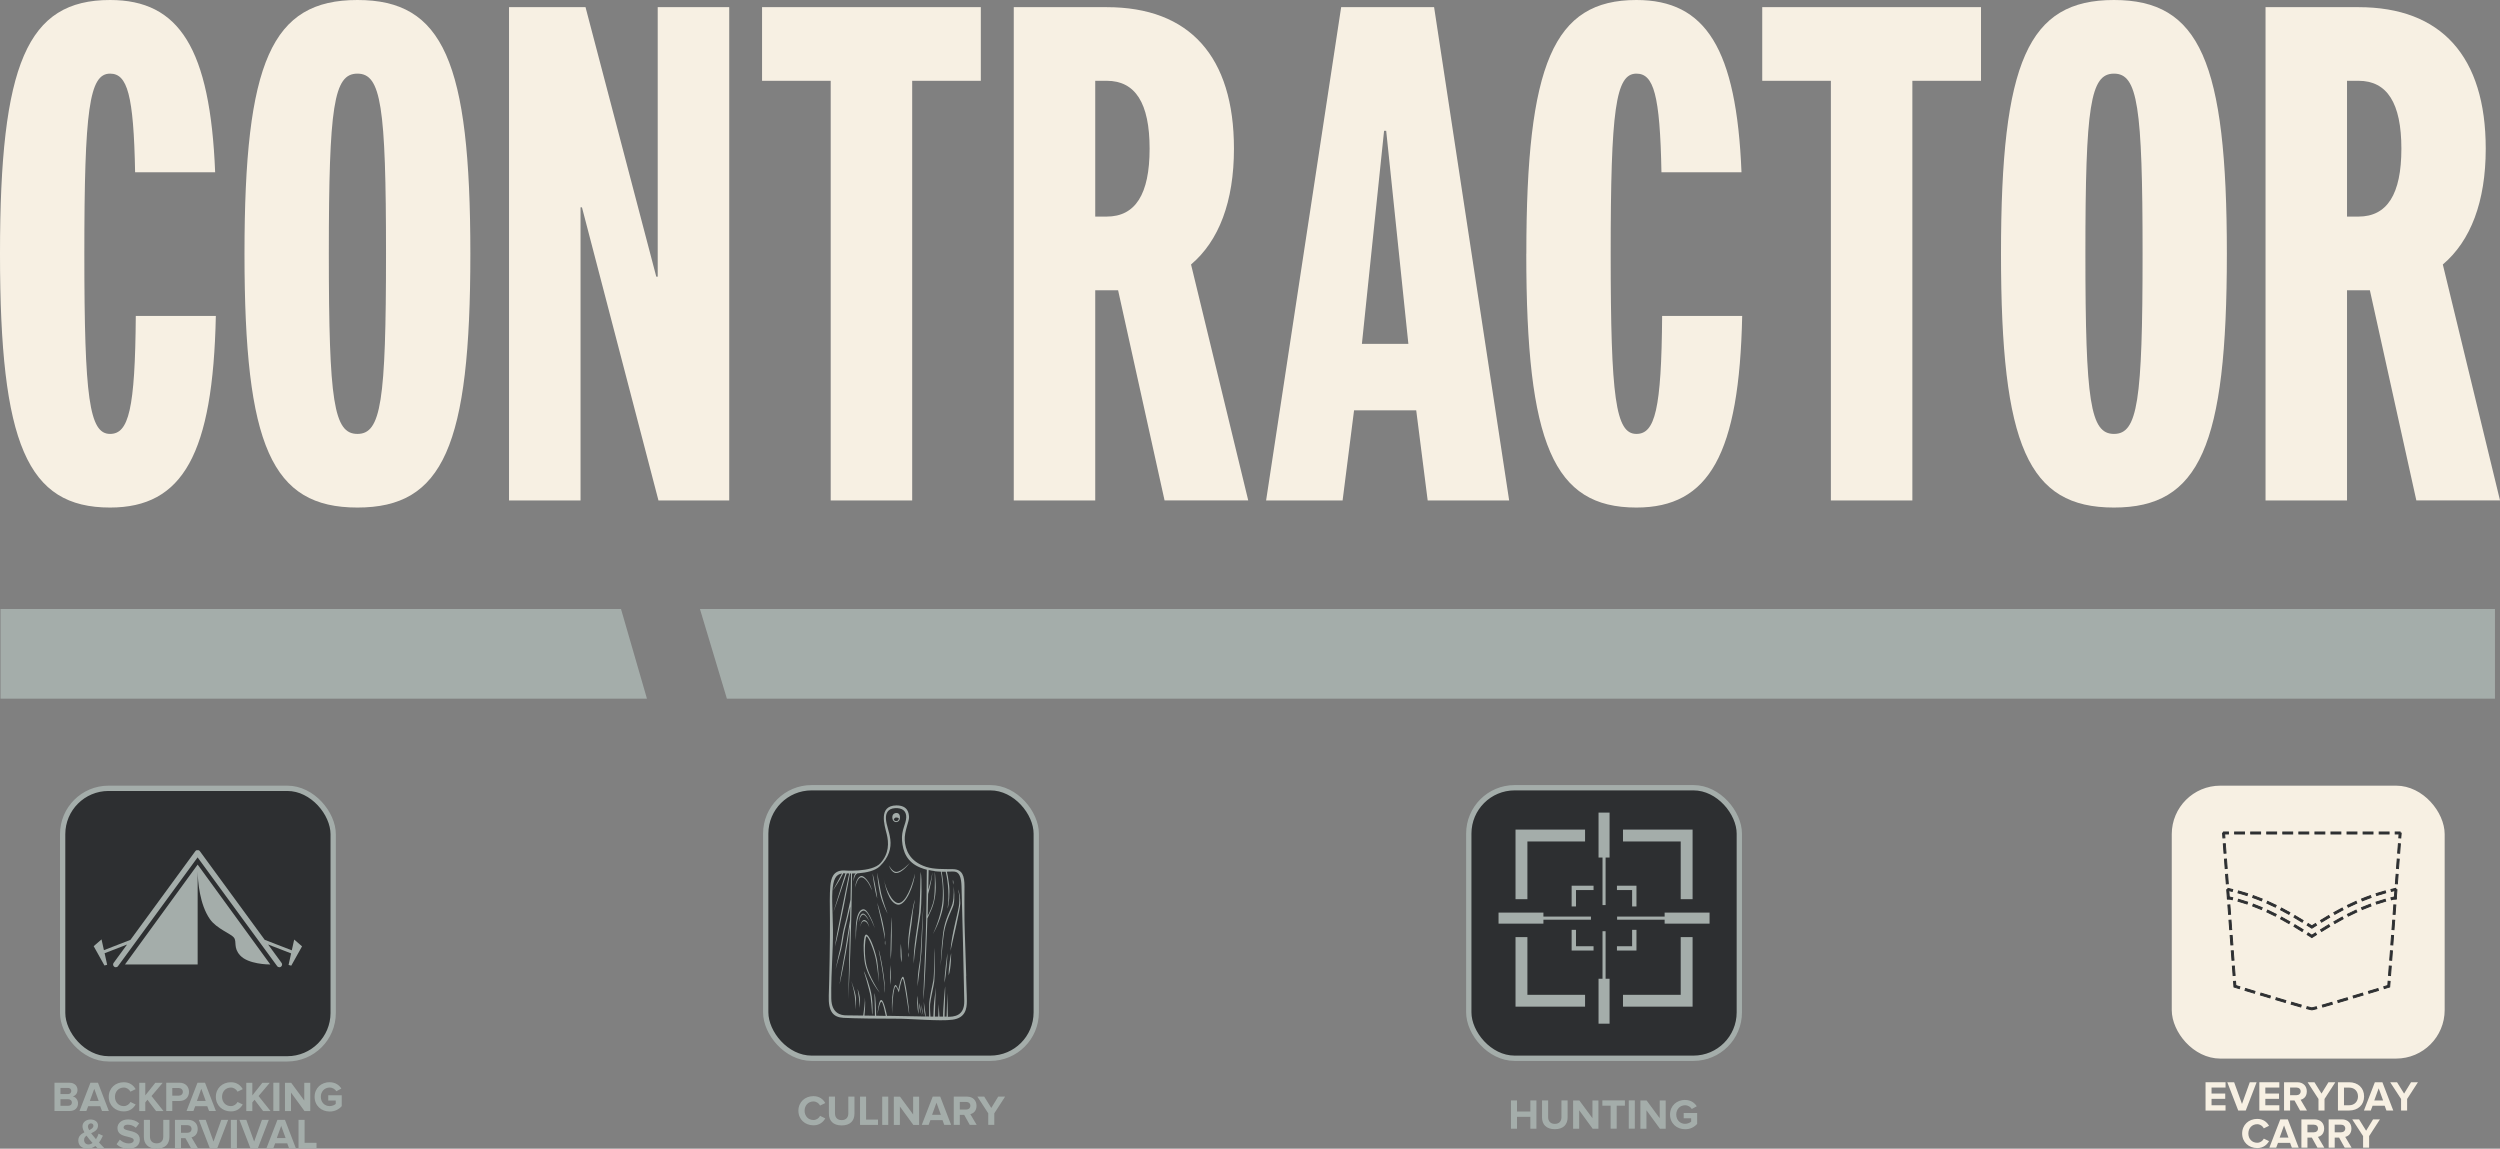 <?xml version="1.0" encoding="UTF-8"?>
<svg id="Layer_2" data-name="Layer 2" xmlns="http://www.w3.org/2000/svg" viewBox="0 0 471.29 216.54">
  <rect x="0" y="0" width="471.29" height="216.54" fill="#808080" stroke="none"/>
  <defs>
    <style>
      .cls-1 {
        fill: #a4adaa;
      }

      .cls-2 {
        stroke: #a4adaa;
      }

      .cls-2, .cls-3 {
        fill: #2d2f31;
      }

      .cls-2, .cls-4 {
        stroke-miterlimit: 10;
      }

      .cls-4 {
        stroke: #f7f0e3;
      }

      .cls-4, .cls-5 {
        fill: #f7f0e3;
      }
    </style>
  </defs>
  <g id="Layer_1-2" data-name="Layer 1">
    <g>
      <rect class="cls-4" x="409.91" y="148.61" width="50.45" height="50.45" rx="8.65" ry="8.65"/>
      <g>
        <rect class="cls-3" x="451.96" y="157.31" width=".93" height=".38" transform="translate(261.78 596.99) rotate(-85.74)"/>
        <path class="cls-3" d="M452.67,158.07l-.56-.04.08-1.11.56.04-.08,1.11ZM452.3,157.87l.21.02.06-.75-.21-.02-.06.75Z"/>
        <path class="cls-3" d="M450.66,183.91l-.38-.03.13-1.78.38.03-.13,1.78ZM450.88,181.03l-.38-.03.13-1.78.38.03-.13,1.78ZM451.09,178.15l-.38-.03.13-1.78.38.03-.13,1.78ZM451.3,175.27l-.38-.03.13-1.78.38.03-.13,1.78ZM451.52,172.39l-.38-.03.13-1.78.38.03-.13,1.78ZM451.73,169.5l-.38-.03.13-1.78.38.03-.13,1.78ZM451.95,166.62l-.38-.03.13-1.78.38.03-.13,1.78ZM452.16,163.74l-.38-.03.13-1.78.38.03-.13,1.78ZM452.37,160.86l-.38-.03.13-1.78.38.03-.13,1.78Z"/>
        <path class="cls-3" d="M450.74,184.01l-.56-.04.15-1.96.56.04-.15,1.96ZM450.37,183.8l.21.02.12-1.6-.21-.02-.12,1.6ZM450.96,181.13l-.56-.04.15-1.96.56.04-.15,1.96ZM450.59,180.92l.21.02.12-1.6-.21-.02-.12,1.6ZM451.17,178.24l-.56-.04.15-1.96.56.04-.15,1.96ZM450.8,178.04l.21.02.12-1.6-.21-.02-.12,1.6ZM451.39,175.36l-.56-.04.15-1.96.56.04-.15,1.96ZM451.02,175.16l.21.02.12-1.6-.21-.02-.12,1.6ZM451.6,172.48l-.56-.04.15-1.96.56.04-.15,1.96ZM451.23,172.27l.21.02.12-1.6-.21-.02-.12,1.6ZM451.81,169.6l-.56-.04.15-1.96.56.04-.15,1.96ZM451.44,169.39l.21.02.12-1.6-.21-.02-.12,1.6ZM452.03,166.72l-.56-.04.15-1.96.56.04-.15,1.96ZM451.66,166.51l.21.02.12-1.6-.21-.02-.12,1.6ZM452.24,163.84l-.56-.04.15-1.96.56.04-.15,1.96ZM451.87,163.63l.21.02.12-1.6-.21-.02-.12,1.6ZM452.46,160.95l-.56-.04.15-1.96.56.04-.15,1.96ZM452.09,160.75l.21.02.12-1.6-.21-.02-.12,1.6Z"/>
        <polygon class="cls-3" points="449.48 186.38 449.37 186.02 450.14 185.78 450.2 184.98 450.58 185.01 450.5 186.07 449.48 186.38"/>
        <path class="cls-3" d="M449.42,186.49l-.16-.54.79-.24.06-.83.56.04-.09,1.21-1.16.35ZM449.48,186.08l.06.2.87-.27.07-.91-.21-.02-.06.77-.74.22Z"/>
        <path class="cls-3" d="M435.82,190.37s-.14,0-.98-.23l.1-.37c.72.2.86.21.89.22.02,0,.15-.02.84-.2l.1.37c-.81.22-.89.22-.94.22ZM437.88,189.84l-.11-.37c.53-.15,1.14-.33,1.8-.52l.11.37c-.66.19-1.27.37-1.8.52ZM433.72,189.83c-.53-.15-1.14-.33-1.8-.52l.11-.37c.66.19,1.27.37,1.8.52l-.11.37ZM440.79,189l-.11-.37c.58-.17,1.18-.35,1.79-.53l.11.37c-.61.18-1.21.36-1.79.53ZM430.81,188.99c-.58-.17-1.19-.35-1.79-.53l.11-.37c.61.18,1.21.36,1.79.53l-.11.37ZM443.69,188.13l-.11-.37,1.79-.54.11.37-1.79.54ZM427.91,188.12l-1.79-.54.11-.37,1.79.54-.11.37ZM446.59,187.26l-.11-.37,1.79-.54.11.37-1.79.54ZM425.01,187.25l-1.79-.54.11-.37,1.79.54-.11.37Z"/>
        <path class="cls-3" d="M435.82,190.46c-.06,0-.15,0-1.01-.23l-.09-.02.15-.54.09.02c.68.18.83.21.86.21.03,0,.18-.03.82-.2l.09-.02.15.54-.09.02c-.82.22-.91.22-.96.22ZM434.94,190.08c.75.2.84.2.87.2s.12,0,.83-.19l-.05-.2c-.6.16-.74.18-.77.18h0s0,0,0,0c-.07,0-.36-.07-.82-.2l-.05.2ZM437.82,189.95l-.15-.54.09-.02c.5-.14,1.09-.31,1.8-.52l.09-.03.16.54-.09.03c-.67.2-1.27.37-1.8.52l-.09.02ZM437.88,189.54l.06.2c.48-.14,1.03-.3,1.63-.47l-.06-.2c-.63.19-1.17.34-1.63.47ZM433.78,189.94l-.09-.02c-.51-.15-1.12-.32-1.8-.52l-.09-.03.16-.54.09.02c.72.21,1.31.38,1.8.52l.09.02-.15.54ZM432.03,189.25c.61.18,1.16.34,1.63.47l.06-.2c-.45-.13-.98-.28-1.63-.47l-.06.2ZM440.73,189.11l-.16-.54.09-.03c.58-.17,1.18-.35,1.79-.53l.09-.03.16.54-.09.03c-.61.18-1.21.36-1.79.53l-.09.03ZM440.79,188.69l.06.2c.53-.16,1.07-.32,1.62-.48l-.06-.2c-.55.16-1.1.33-1.62.48ZM430.87,189.1l-.09-.03c-.58-.17-1.19-.35-1.79-.53l-.09-.03.16-.54.09.03c.61.18,1.21.36,1.79.53l.09.03-.16.54ZM429.12,188.39c.55.16,1.1.33,1.62.48l.06-.2c-.53-.16-1.07-.32-1.62-.48l-.06.2ZM443.63,188.24l-.16-.54,1.96-.59.16.54-1.96.59ZM443.69,187.83l.06.2,1.62-.49-.06-.2-1.62.49ZM427.97,188.23l-1.96-.59.16-.54,1.96.59-.16.54ZM426.22,187.52l1.62.49.06-.2-1.62-.49-.06.2ZM446.53,187.37l-.16-.54,1.96-.59.16.54-1.96.59ZM446.59,186.95l.06.2,1.62-.49-.06-.2-1.62.49ZM425.06,187.36l-1.96-.59.16-.54,1.96.59-.16.54ZM423.32,186.65l1.62.49.06-.2-1.62-.49-.06.2Z"/>
        <polygon class="cls-3" points="422.15 186.38 421.14 186.07 421.06 185.01 421.44 184.98 421.5 185.78 422.27 186.02 422.15 186.38"/>
        <path class="cls-3" d="M422.21,186.49l-1.16-.35-.09-1.21.56-.04.06.83.79.24-.16.54ZM421.22,186.01l.87.27.06-.2-.74-.22-.06-.77-.21.02.07.91Z"/>
        <path class="cls-3" d="M420.98,183.91l-.13-1.78.38-.03.13,1.78-.38.03ZM420.76,181.03l-.13-1.78.38-.03.13,1.78-.38.03ZM420.55,178.15l-.13-1.78.38-.03.13,1.78-.38.03ZM420.33,175.27l-.13-1.78.38-.03.13,1.78-.38.03ZM420.12,172.39l-.13-1.78.38-.03.13,1.78-.38.03ZM419.91,169.5l-.13-1.78.38-.03.13,1.78-.38.03ZM419.69,166.62l-.13-1.78.38-.03.13,1.78-.38.03ZM419.48,163.74l-.13-1.78.38-.03.13,1.78-.38.03ZM419.26,160.86l-.13-1.78.38-.03.13,1.78-.38.03Z"/>
        <path class="cls-3" d="M420.89,184.01l-.15-1.96.56-.04.15,1.96-.56.04ZM420.94,182.21l.12,1.6.21-.02-.12-1.6-.21.02ZM420.68,181.13l-.15-1.96.56-.04.15,1.96-.56.04ZM420.72,179.33l.12,1.6.21-.02-.12-1.6-.21.02ZM420.47,178.24l-.15-1.96.56-.04.15,1.96-.56.04ZM420.51,176.45l.12,1.6.21-.02-.12-1.6-.21.02ZM420.25,175.36l-.15-1.96.56-.04.15,1.96-.56.04ZM420.3,173.57l.12,1.6.21-.02-.12-1.6-.21.02ZM420.04,172.48l-.15-1.96.56-.04.15,1.96-.56.04ZM420.08,170.69l.12,1.6.21-.02-.12-1.6-.21.02ZM419.82,169.6l-.15-1.96.56-.04.15,1.96-.56.04ZM419.87,167.8l.12,1.6.21-.02-.12-1.6-.21.02ZM419.61,166.72l-.15-1.96.56-.04.15,1.96-.56.04ZM419.65,164.92l.12,1.6.21-.02-.12-1.6-.21.02ZM419.4,163.84l-.15-1.96.56-.04.15,1.96-.56.04ZM419.44,162.04l.12,1.6.21-.02-.12-1.6-.21.02ZM419.18,160.95l-.15-1.96.56-.04.15,1.96-.56.04ZM419.23,159.16l.12,1.6.21-.02-.12-1.6-.21.02Z"/>
        <rect class="cls-3" x="419.01" y="157.03" width=".38" height=".93" transform="translate(-10.51 31.47) rotate(-4.25)"/>
        <path class="cls-3" d="M418.97,158.07l-.08-1.11.56-.04.08,1.11-.56.04ZM419.08,157.13l.06.75.21-.02-.06-.75-.21.02Z"/>
        <rect class="cls-3" x="419.17" y="156.84" width=".93" height=".38"/>
        <path class="cls-3" d="M420.19,157.31h-1.11v-.56h1.11v.56ZM419.26,157.14h.75v-.21h-.75v.21Z"/>
        <path class="cls-3" d="M450.38,157.23h-1.87v-.38h1.87v.38ZM447.35,157.23h-1.87v-.38h1.87v.38ZM444.32,157.23h-1.87v-.38h1.87v.38ZM441.3,157.23h-1.87v-.38h1.87v.38ZM438.27,157.23h-1.87v-.38h1.87v.38ZM435.24,157.23h-1.87v-.38h1.87v.38ZM432.21,157.23h-1.87v-.38h1.87v.38ZM429.19,157.23h-1.87v-.38h1.87v.38ZM426.16,157.23h-1.87v-.38h1.87v.38ZM423.13,157.23h-1.87v-.38h1.87v.38Z"/>
        <path class="cls-3" d="M450.47,157.31h-2.05v-.56h2.05v.56ZM448.6,157.14h1.69v-.21h-1.69v.21ZM447.44,157.31h-2.05v-.56h2.05v.56ZM445.57,157.14h1.69v-.21h-1.69v.21ZM444.41,157.31h-2.05v-.56h2.05v.56ZM442.54,157.14h1.69v-.21h-1.69v.21ZM441.38,157.31h-2.05v-.56h2.05v.56ZM439.51,157.14h1.69v-.21h-1.69v.21ZM438.36,157.31h-2.05v-.56h2.05v.56ZM436.49,157.14h1.69v-.21h-1.69v.21ZM435.33,157.31h-2.05v-.56h2.05v.56ZM433.46,157.14h1.69v-.21h-1.69v.21ZM432.3,157.31h-2.05v-.56h2.05v.56ZM430.43,157.14h1.69v-.21h-1.69v.21ZM429.27,157.31h-2.05v-.56h2.05v.56ZM427.4,157.14h1.69v-.21h-1.69v.21ZM426.25,157.31h-2.05v-.56h2.05v.56ZM424.38,157.14h1.69v-.21h-1.69v.21ZM423.22,157.31h-2.05v-.56h2.05v.56ZM421.35,157.14h1.69v-.21h-1.69v.21Z"/>
        <rect class="cls-3" x="451.53" y="156.84" width=".93" height=".38"/>
        <path class="cls-3" d="M452.55,157.31h-1.11v-.56h1.11v.56ZM451.62,157.14h.75v-.21h-.75v.21Z"/>
        <path class="cls-3" d="M420.82,168.05c-.3-.07-.6-.14-.9-.21l.08-.37c.31.07.61.14.91.22l-.09.37Z"/>
        <path class="cls-3" d="M420.89,168.16l-.09-.02c-.31-.08-.61-.15-.9-.21l-.09-.02.12-.55.09.02c.31.07.62.14.91.22l.09.02-.14.55ZM420.02,167.77c.24.05.49.11.73.17l.05-.2c-.24-.06-.49-.12-.74-.17l-.05.2Z"/>
        <path class="cls-3" d="M433.99,173.84c-.52-.32-1.03-.62-1.53-.92l.19-.33c.51.3,1.02.61,1.54.92l-.2.33ZM431.49,172.37c-.53-.3-1.06-.59-1.57-.86l.18-.34c.51.27,1.04.56,1.58.86l-.19.33ZM428.94,171.02c-.54-.27-1.08-.52-1.62-.76l.16-.35c.54.24,1.09.49,1.63.76l-.17.34ZM426.31,169.83c-.55-.22-1.11-.44-1.67-.63l.13-.36c.56.2,1.13.42,1.68.64l-.15.36ZM423.6,168.84c-.56-.18-1.13-.35-1.71-.51l.1-.37c.58.16,1.16.33,1.73.51l-.12.37Z"/>
        <path class="cls-3" d="M434.01,173.97l-.08-.05c-.54-.33-1.04-.63-1.53-.92l-.08-.05.28-.48.08.05c.49.29.99.59,1.54.93l.08.05-.29.48ZM432.57,172.89c.44.26.9.53,1.38.83l.11-.18c-.49-.3-.95-.57-1.39-.83l-.1.18ZM431.53,172.49l-.08-.04c-.53-.3-1.06-.59-1.57-.85l-.08-.04.26-.5.08.04c.52.27,1.05.56,1.58.86l.08.04-.28.49ZM430.05,171.48c.46.24.93.5,1.41.77l.1-.18c-.48-.27-.96-.53-1.42-.77l-.1.18ZM428.98,171.13l-.08-.04c-.54-.27-1.08-.52-1.61-.75l-.08-.04.23-.51.08.04c.54.24,1.09.5,1.63.76l.08.04-.25.5ZM427.44,170.21c.48.21.97.44,1.46.68l.09-.18c-.49-.24-.98-.47-1.47-.69l-.08.19ZM426.36,169.94l-.08-.03c-.54-.22-1.1-.44-1.66-.63l-.08-.03.19-.53.08.03c.56.2,1.13.42,1.69.64l.08.03-.21.52ZM424.76,169.14c.51.18,1.01.37,1.5.57l.08-.19c-.5-.2-1.01-.4-1.51-.58l-.07.19ZM423.66,168.95l-.08-.03c-.55-.18-1.13-.35-1.71-.51l-.09-.02.15-.54.09.02c.58.16,1.16.33,1.73.51l.08.03-.17.54ZM422,168.27c.52.14,1.04.3,1.54.46l.06-.2c-.51-.16-1.03-.32-1.55-.46l-.05.2Z"/>
        <path class="cls-3" d="M435.82,174.99l-.1-.06c-.27-.17-.53-.33-.79-.5l.2-.33c.23.14.46.29.69.43.23-.15.46-.29.69-.43l.2.33c-.26.16-.52.33-.79.5l-.1.06Z"/>
        <path class="cls-3" d="M435.82,175.09l-.15-.09c-.27-.17-.53-.33-.79-.5l-.08-.05.3-.48.08.05c.21.13.43.27.64.4.22-.14.43-.27.64-.4l.08-.05.3.48-.08.05c-.26.16-.52.33-.79.5l-.15.09ZM435.05,174.4c.24.15.47.3.71.45l.06.03.06-.03c.24-.15.48-.3.71-.45l-.11-.17c-.2.13-.41.25-.61.38l-.05.03-.05-.03c-.21-.13-.41-.26-.61-.38l-.11.17Z"/>
        <path class="cls-3" d="M437.65,173.84l-.2-.33c.52-.32,1.03-.63,1.54-.92l.19.33c-.5.3-1.01.6-1.53.92ZM440.14,172.37l-.19-.33c.54-.3,1.07-.59,1.58-.86l.18.34c-.51.27-1.03.55-1.57.86ZM442.7,171.02l-.17-.34c.54-.27,1.09-.53,1.63-.76l.16.35c-.53.24-1.08.49-1.62.76ZM445.33,169.83l-.15-.36c.55-.23,1.12-.44,1.68-.64l.13.36c-.56.2-1.12.41-1.67.63ZM448.04,168.84l-.12-.37c.56-.18,1.14-.35,1.73-.51l.1.37c-.58.16-1.15.33-1.71.51Z"/>
        <path class="cls-3" d="M437.62,173.97l-.29-.48.08-.05c.55-.34,1.06-.64,1.54-.93l.08-.04.28.48-.08.05c-.48.28-.98.58-1.53.92l-.08.05ZM437.57,173.55l.11.18c.49-.3.95-.57,1.38-.83l-.1-.18c-.44.26-.89.53-1.39.83ZM440.11,172.49l-.28-.49.08-.04c.54-.31,1.07-.6,1.58-.86l.08-.04.26.5-.08.04c-.5.26-1.03.55-1.57.85l-.08.04ZM440.08,172.07l.1.18c.48-.27.96-.53,1.41-.77l-.1-.18c-.46.24-.94.5-1.42.77ZM442.65,171.13l-.25-.5.08-.04c.55-.27,1.1-.53,1.63-.76l.08-.04.23.51-.08.04c-.53.24-1.08.49-1.61.75l-.08.04ZM442.64,170.71l.09.18c.49-.24.98-.47,1.46-.68l-.08-.19c-.48.21-.98.45-1.47.69ZM445.28,169.94l-.21-.52.08-.03c.55-.23,1.12-.44,1.69-.64l.08-.03.19.53-.08.03c-.56.2-1.12.41-1.66.63l-.08.03ZM445.3,169.52l.08.19c.49-.2,1-.39,1.5-.57l-.07-.19c-.51.18-1.01.37-1.51.58ZM447.98,168.95l-.17-.54.08-.03c.56-.18,1.15-.35,1.73-.52l.09-.02.15.54-.09.02c-.58.16-1.15.33-1.71.51l-.08.03ZM448.03,168.53l.06.2c.5-.16,1.02-.32,1.54-.46l-.05-.2c-.52.14-1.04.3-1.55.46Z"/>
        <path class="cls-3" d="M450.81,168.05l-.09-.37c.3-.07.6-.15.91-.22l.08.37c-.31.07-.61.14-.9.21Z"/>
        <path class="cls-3" d="M450.75,168.16l-.13-.55.09-.02c.3-.07.61-.15.91-.22l.09-.02.12.55-.09.02c-.29.07-.6.14-.9.21l-.09.02ZM450.83,167.75l.05.2c.25-.06.49-.12.73-.17l-.05-.2c-.25.06-.49.11-.74.17Z"/>
        <path class="cls-3" d="M450.82,169.61l-.1-.37c.3-.08.6-.15.91-.22l.09.37c-.31.07-.61.15-.9.22Z"/>
        <path class="cls-3" d="M450.75,169.72l-.14-.54.09-.02c.3-.08.6-.15.91-.22l.09-.02.13.55-.09.02c-.29.07-.59.14-.9.22l-.09.02ZM450.83,169.3l.05.2c.25-.06.49-.12.73-.18l-.05-.2c-.25.06-.49.12-.74.18Z"/>
        <path class="cls-3" d="M437.66,175.6l-.2-.33c.52-.33,1.04-.64,1.54-.94l.2.33c-.5.3-1.01.61-1.53.94ZM440.15,174.1l-.19-.33c.55-.32,1.07-.61,1.58-.89l.18.34c-.5.27-1.02.56-1.57.88ZM442.7,172.7l-.18-.34c.55-.28,1.1-.55,1.63-.79l.16.35c-.53.24-1.07.51-1.61.79ZM445.32,171.46l-.15-.35c.56-.24,1.12-.46,1.68-.67l.13.36c-.55.21-1.11.43-1.67.66ZM448.03,170.43l-.12-.36c.56-.19,1.14-.37,1.73-.54l.11.37c-.58.17-1.16.34-1.71.53Z"/>
        <path class="cls-3" d="M437.63,175.72l-.3-.48.08-.05c.56-.35,1.06-.66,1.54-.94l.08-.05.29.48-.08.05c-.48.29-.98.6-1.53.94l-.08.05ZM437.58,175.3l.11.17c.49-.31.95-.58,1.38-.85l-.11-.18c-.43.26-.89.54-1.39.85ZM440.12,174.22l-.28-.49.08-.04c.55-.32,1.07-.61,1.58-.89l.08-.04.27.49-.08.04c-.5.27-1.02.56-1.56.88l-.08.04ZM440.08,173.8l.1.18c.49-.29.96-.55,1.41-.8l-.1-.18c-.46.25-.92.51-1.42.8ZM442.66,172.82l-.26-.5.08-.04c.55-.28,1.1-.55,1.63-.79l.08-.04.24.51-.08.04c-.52.24-1.06.5-1.61.78l-.08.04ZM442.64,172.39l.09.18c.49-.25.98-.49,1.46-.71l-.09-.19c-.48.22-.97.46-1.46.71ZM445.27,171.58l-.22-.52.08-.03c.56-.24,1.13-.46,1.69-.67l.08-.03.19.53-.08.03c-.56.21-1.11.43-1.66.66l-.08.03ZM445.29,171.15l.08.19c.5-.21,1-.41,1.51-.6l-.07-.19c-.5.19-1.01.39-1.51.6ZM447.98,170.54l-.18-.53.08-.03c.56-.19,1.14-.37,1.73-.54l.09-.02.15.54-.09.02c-.58.17-1.16.34-1.71.53l-.08.03ZM448.02,170.12l.07.2c.5-.17,1.02-.33,1.55-.48l-.06-.2c-.53.15-1.05.31-1.56.48Z"/>
        <polygon class="cls-3" points="435.82 176.76 434.93 176.19 435.13 175.87 435.82 176.3 436.5 175.87 436.71 176.19 435.82 176.76"/>
        <path class="cls-3" d="M435.82,176.86l-1.01-.64.3-.48.71.45.71-.45.3.48-1.01.64ZM435.05,176.17l.77.49.77-.49-.11-.17-.66.42-.66-.42-.11.17Z"/>
        <path class="cls-3" d="M433.98,175.6c-.52-.33-1.03-.64-1.53-.94l.2-.33c.5.3,1.02.62,1.54.94l-.2.33ZM431.49,174.1c-.55-.32-1.06-.61-1.57-.88l.18-.34c.51.28,1.03.57,1.58.89l-.19.33ZM428.94,172.7c-.54-.28-1.09-.54-1.61-.79l.16-.35c.53.25,1.08.51,1.63.79l-.18.34ZM426.32,171.46c-.55-.23-1.11-.46-1.67-.66l.13-.36c.56.21,1.13.43,1.68.67l-.15.35ZM423.61,170.43c-.56-.19-1.13-.37-1.71-.53l.11-.37c.59.17,1.17.35,1.73.54l-.12.36Z"/>
        <path class="cls-3" d="M434.01,175.72l-.08-.05c-.55-.34-1.05-.65-1.53-.94l-.08-.05.29-.48.08.05c.48.29.99.6,1.54.94l.08.05-.3.48ZM432.57,174.63c.44.26.89.54,1.38.85l.11-.17c-.5-.31-.95-.59-1.39-.85l-.11.18ZM431.52,174.22l-.08-.04c-.55-.32-1.06-.61-1.56-.88l-.08-.04.27-.49.08.04c.51.28,1.03.57,1.58.89l.08.04-.28.49ZM430.05,173.18c.46.25.92.51,1.41.8l.1-.18c-.49-.29-.96-.55-1.42-.8l-.1.18ZM428.98,172.82l-.08-.04c-.54-.28-1.09-.54-1.61-.78l-.08-.04.24-.51.08.04c.53.25,1.08.51,1.63.8l.08.04-.26.5ZM427.45,171.87c.48.22.97.46,1.46.71l.09-.18c-.49-.25-.98-.49-1.46-.71l-.09.19ZM426.37,171.58l-.08-.03c-.55-.23-1.11-.46-1.66-.66l-.08-.03.19-.53.08.03c.56.21,1.13.43,1.69.67l.08.03-.22.52ZM424.77,170.75c.5.19,1.01.39,1.51.6l.08-.19c-.5-.21-1.01-.41-1.51-.6l-.07.19ZM423.66,170.54l-.08-.03c-.55-.19-1.13-.36-1.71-.53l-.09-.02.15-.54.09.02c.59.17,1.17.35,1.73.54l.08.03-.18.53ZM422,169.84c.52.15,1.04.31,1.55.48l.07-.2c-.51-.17-1.03-.33-1.56-.48l-.06.2Z"/>
        <path class="cls-3" d="M420.82,169.61c-.3-.08-.6-.15-.9-.22l.09-.37c.31.07.61.15.91.22l-.1.37Z"/>
        <path class="cls-3" d="M420.88,169.72l-.09-.02c-.3-.08-.6-.15-.9-.22l-.09-.02.13-.55.09.02c.32.07.62.15.91.22l.09.02-.14.54ZM420.02,169.32c.24.06.49.12.73.18l.05-.2c-.24-.06-.48-.12-.74-.18l-.05.2Z"/>
      </g>
    </g>
    <g>
      <rect class="cls-2" x="144.35" y="148.5" width="51" height="51" rx="8.65" ry="8.65"/>
      <path class="cls-1" d="M182.15,184.02c-.03-1.87-.3-8.25-.33-10.57-.03-2.32,0-4.47,0-6.37s-.35-3.2-2.17-3.23c-1.82-.03-3.53.05-5.05-.43-3.2-1.03-3.94-3.34-4.04-5.02s.84-3.56.81-4.34c-.03-.79-.22-2.23-2.39-2.23-3.45.05-2.23,3.75-1.82,5.4.41,1.66.46,3.66-1.17,5.48-1.63,1.82-6.98,1.38-6.98,1.38-1.93.03-2.34,1.42-2.48,2.94-.14,1.52-.1,3.58-.07,6.56.03,2.99-.11,11.05-.22,14.11s.87,4.07,2.77,4.18c1.9.11,7.6.18,9.8.16,2.99-.02,8.31.52,10.75.19,2.44-.33,2.71-2.06,2.71-3.5s-.11-2.85-.14-4.72ZM174.97,168.54h0c.36-1.19.8-3.39.8-4.13-.14,1.14-.61,2.77-.78,3.34.03-1.75.06-3.21.07-3.74.4.09.78.16,1.15.2.02.65.09,3.63-.13,5.14-.19,1.36-.91,2.78-1.2,3.31.03-1.3.04-2.77.09-4.13ZM178.69,191.65l-.1-4.46s-.11,3.35-.14,4.46c-.1,0-.19,0-.27,0-.03,0-.07,0-.12,0,.04-1.25.16-5.51.12-5.69-.03-.14-.45,4.8-.39,5.69-.18,0-.42,0-.69,0l-.15-2.38c0,.06-.05,1.65-.08,2.38-.2,0-.41,0-.64,0,.02-.93.12-4.28.22-5.52-.12.88-.38,2.81-.41,3.48-.03.62-.07,1.54-.09,2.04-.18,0-.36,0-.55,0-.04-.59-.1-1.77-.06-2.36.06-.81.71-3.52.79-4.33.11-1.12.16-5.66.08-6.28,0,0-.1,5.49-.28,6.26-.18.77-.77,3.56-.77,4.34v2.35c-.22,0-.42,0-.63-.01-.02-.19-.07-.54-.1-.82-.05-.41-.28-1.96-.28-1.96,0,0,.04,1.47.12,2.02.05.34.14.61.2.77-2.2-.04-4.78-.1-5.97-.11-.35,0-.79-.01-1.29-.02-.12-.62-.56-2.75-1.02-2.97-.55-.26-.78,2.69-.78,2.69,0,0,.43-2.54.78-2.38.28.13.64,1.95.79,2.67-.56,0-1.17-.02-1.81-.03-.02-.8-.09-3.74-.32-4.27,0,0,.1,3.35.09,4.27-.66-.01-1.33-.02-1.98-.03.07-.59.22-2.23.08-3.42.07.65-.21,2.72-.31,3.42-1.52-.02-2.81-.04-3.22-.04-.98,0-2.74-.35-2.8-3.15-.05-2.8.08-4.89.27-9.85.18-4.53-.22-7.92-.06-10.36.15-2.22.58-3.19,1.81-3.39-.4.74-1.71,3.16-1.71,3.19,0,.04,1.32-1.93,1.95-3.22.05,0,.1,0,.15,0,.02,0,.11,0,.26.01-.37,1.17-2.3,7.35-2.3,7.38.44-1.07,2.18-6.28,2.54-7.37.13,0,.29.01.46.01-.35,1.67-2.61,12.63-2.68,13.79.9-3.35,2.57-12.29,2.84-13.79.06,0,.12,0,.19,0-.01.61-.05,2.48-.1,4.95-.16.77-.47,2.16-.64,2.98-.25,1.16-.59,2.1-.85,3.58-.26,1.49-.31,2.1-.46,2.71-.15.61-.34,1.32-.86,3.85.47-1.73.83-2.93,1.06-3.83.22-.9.5-3.01.68-3.64.14-.49.77-3.08,1.04-4.37-.02.8-.03,1.65-.05,2.53-.27,1.58-.75,4.92-.98,6.2-.31,1.69-.92,5.11-1,5.96.57-2.51.94-4.7,1.18-5.9.17-.84.56-3.52.77-5.04-.11,5.24-.23,11.08-.3,13.74.62-12.66.7-22.18.7-23.71.21,0,.44,0,.68-.02-.49.46-.39,1.53-.39,1.48.15-1.12.52-1.42.76-1.5.07,0,.15-.01.22-.01h0c1.42-.12,3.07-.45,3.95-1.3,1.76-1.71,2.2-3.45,2-5.08-.2-1.63-.79-2.68-.83-3.98-.03-.9.33-1.83,1.71-1.91,1.33-.08,2.17.49,2.12,1.76-.05,1.28-.95,2.36-.79,4.38.16,2.02.89,4.06,3.5,5.09.4.16.79.28,1.17.38,0,1.57-.06,8.45-.2,12.44-.16,4.53-.49,11.25-.49,12.12.35-2.18.57-10.33.69-12.3.03-.53.07-1.68.11-3.07.13-.28.39-.82.73-1.61.52-1.2.94-2.91.83-5.04-.07-1.45-.15-2.03-.19-2.26.41.05.8.07,1.16.08.14.67.53,2.87.34,5.39-.22,3.03-1.83,6.37-1.83,6.37,0,0,1.93-3.26,2.04-6.37.08-2.57-.26-4.72-.39-5.38.27,0,.53,0,.76,0,.19.79.82,3.76.35,6.98.26-.79.47-2.89.29-4.5-.16-1.34-.33-2.14-.42-2.49.34-.01.63-.03.85-.02.69.01,1.81-.25,1.91,2.71.11,2.96.46,18.32.52,21.71.05,2.87-2.02,2.96-3.14,2.96Z"/>
      <path class="cls-1" d="M162.55,165.41c.96.31,1.61,1.91,1.81,2.41-.16-1.02-1.12-2.43-1.77-2.65-.65-.22-1.28.79-1.38,2.18,0,.06.39-2.24,1.34-1.93Z"/>
      <path class="cls-1" d="M165.36,164.57s.1,1.91.53,3.87c.43,1.95,1.43,3.79,1.43,3.79,0,0-.96-2.56-1.22-3.83-.26-1.26-.69-3.64-.73-3.83Z"/>
      <path class="cls-1" d="M169.28,170.56c1.62.09,3.07-3.98,3.21-5.88-.56,2.4-1.75,5.5-3.07,5.56-1.28.06-2.48-2.83-2.78-4.42.14.82.83,4.46,2.65,4.74Z"/>
      <path class="cls-1" d="M166.6,165.66c0,.05.02.11.03.16-.02-.12-.03-.18-.03-.16Z"/>
      <path class="cls-1" d="M168.88,164.57c1.18.1,2.65-1.93,2.65-1.93,0,0-1.53,1.73-2.59,1.73-.7,0-1.38-1.24-1.38-1.24,0,0,.46,1.37,1.32,1.45Z"/>
      <path class="cls-1" d="M164.49,164.68c-.03-.08.39,3.28.88,4.68-.04-.96-.75-4.38-.88-4.68Z"/>
      <path class="cls-1" d="M165.36,170.17s1.22,5.21,1.49,6.98c0-2.42-1.32-6.6-1.49-6.98Z"/>
      <path class="cls-1" d="M167.89,180.84c.28-1.55.24-7.57.16-7.96-.02-.1-.22,6.82-.16,7.96Z"/>
      <path class="cls-1" d="M162.78,171.41c-1.91.1-1.42,5.88-1.42,5.88-.02-4.46.71-5.48,1.36-5.62.66-.14,1.4,1.37,2.21,3.32-.39-1.24-1.35-3.58-2.15-3.58Z"/>
      <path class="cls-1" d="M162.66,172.23c-.61,0-.77,1.57-.77,1.67,0,0,.25-1.36.79-1.47.43-.08,1.2,1.23,1.2,1.23,0,0-.61-1.44-1.22-1.44Z"/>
      <path class="cls-1" d="M163.88,174.85s-.24-1.34-.92-1.4c-.67-.06-.79,1.32-.79,1.32,0,0,.16-1.11.71-1.11.69,0,1,1.19,1,1.19Z"/>
      <path class="cls-1" d="M160.48,184.95s.47,1.51.65,2.79.17,2.59.17,2.59c0,0,.17-1.81,0-2.69s-.76-2.59-.82-2.69Z"/>
      <path class="cls-1" d="M162.09,188.05c-.12-.86-.43-1.63-.43-1.63,0,0,.2,1.18.26,1.71.05.47.16,1.59.16,1.89.02-.27.1-1.25,0-1.97Z"/>
      <path class="cls-1" d="M162.09,190.08s0-.03,0-.07c0,.05,0,.08,0,.07Z"/>
      <path class="cls-1" d="M162.84,183.08s1.05,3.29,1.28,4.85c.28,1.88.24,3.48.31,3.36s.12-2-.09-3.45c-.26-1.8-1.3-4.55-1.5-4.76Z"/>
      <path class="cls-1" d="M163.33,176.53c.32-.1,1.45,2.51,1.82,4.49.35,1.87.52,4.15.52,4.15,0,0-.04-2.44-.31-4.05-.21-1.28-1.1-4.32-1.93-4.89-.83-.57-.69,3.9-.36,5.47.41,1.95,1.97,4.55,2.8,5.47,0,0-2.16-3.15-2.61-5.59-.45-2.44-.08-5.02.06-5.06Z"/>
      <path class="cls-1" d="M166.77,187.18c.29-1.64-.86-7.69-1.14-8.15,0,0,1.18,5.68,1.14,8.15Z"/>
      <path class="cls-1" d="M167.89,185.68c.14-1.96-.01-3.77-.01-3.77,0,0-.19,2.28.01,3.77Z"/>
      <path class="cls-1" d="M169.94,181.43c.16-1.2-.12-3.5-.12-3.5,0,0-.18,2.06.12,3.5Z"/>
      <path class="cls-1" d="M170.25,184.14c-.41-.18-.88,2.44-.88,2.44,0,0-.37-.88-.53-.9-.16-.02-.47.49-.63,2.26-.13,1.43-.05,2.72-.02,3.17-.05-1.03.21-4.87.61-5.13.18-.12.65,1.1.65,1.1,0,0,.47-2.62.73-2.57.26.05.93,5.08,1.22,6.76.04-.93-.75-6.97-1.16-7.15Z"/>
      <path class="cls-1" d="M168.2,191.12c0,.07,0,.13.02.17,0,0,0-.06-.02-.17Z"/>
      <path class="cls-1" d="M171.25,176.75c-.08,1.24,0,2.5,0,2.5,0,0,.14-2.02.18-2.39s.24-1.58.34-2.31c.05-.38.13-.8.23-1.95.08-.89.18-1.47.49-3.01-.37.71-1.16,5.92-1.24,7.17Z"/>
      <path class="cls-1" d="M173.55,164.41s-.07,5.4-.28,7.57c-.23,2.37-1.14,6.75-1.02,9.7.24-3.34,1.16-8.4,1.31-9.7.16-1.3.28-6.57,0-7.57Z"/>
      <path class="cls-1" d="M180.83,170.34c-.14,1.59-1.47,5.78-1.65,8.92.37-1.63,1.85-7.9,1.85-8.92s-.16-2.24-.43-2.66c0,0,.37,1.07.22,2.66Z"/>
      <path class="cls-1" d="M179.78,167.02s.12,2.14-.22,3.34c-.35,1.2-1.4,2.85-1.75,5.42-.35,2.57-.49,6.31-.49,6.31,0,0,.46-5.17.64-6.27.4-2.4,1.63-4.52,1.8-5.25.27-1.14.1-2.83.02-3.54Z"/>
      <path class="cls-1" d="M172.97,185.97c.41-3.14.65-5.23.74-6.53.09-1.3.36-8.96.36-8.96,0,0-.39,6.45-.51,9.04-.12,2.59-.55,2.79-.59,6.45Z"/>
      <path class="cls-1" d="M178.07,185.26c.24-1.13.59-5.03.53-5.58,0,0-.63,4.46-.53,5.58Z"/>
      <path class="cls-1" d="M178.84,183.89c.47-1.38.47-4.21.47-4.21-.02.06-.53,2.67-.47,4.21Z"/>
      <path class="cls-1" d="M176.52,185.68c-.02.06-.04.21-.06.44.04-.28.06-.45.06-.44Z"/>
      <path class="cls-1" d="M173.18,191.16c0-.94-.2-3.2-.31-3.45,0,0-.04,2.39.31,3.45Z"/>
      <path class="cls-1" d="M173.36,189.08c-.02.12-.07.66.02,1.08.06.26.34,1.26.34,1.26l-.2-1.17-.15-1.17Z"/>
      <path class="cls-1" d="M173.72,189.28s0,.84.11,1.37c.05.23.24.78.24.78l-.18-.94-.18-1.21Z"/>
      <path class="cls-1" d="M168.78,154.97c.26.05.88-.05.88-.86,0-.69-.38-.88-.73-.85-.26.01-.69.2-.71.75-.03.63.33.91.57.96ZM168.93,154.11c.38,0,.52.18.52.18,0,0-.06.52-.52.51-.35-.01-.44-.34-.44-.34,0,0,.15-.35.44-.35Z"/>
      <path class="cls-1" d="M171.21,179.57s-.09.41,0,.92c.12-.5,0-.92,0-.92Z"/>
      <path class="cls-1" d="M166.85,178.21c.12-.5,0-.92,0-.92,0,0-.09.41,0,.92Z"/>
      <path class="cls-1" d="M179.64,165.85s-.06.41.07.92c.09-.51-.07-.92-.07-.92Z"/>
    </g>
    <g>
      <rect class="cls-2" x="276.89" y="148.5" width="51" height="51" rx="8.65" ry="8.65"/>
      <g>
        <polygon class="cls-1" points="302.68 175.55 302.1 175.55 302.1 184.51 301.35 184.51 301.35 192.98 303.43 192.98 303.43 184.51 302.68 184.51 302.68 175.55"/>
        <polygon class="cls-1" points="316.84 169.51 319.08 169.51 319.08 156.39 305.96 156.39 305.96 158.63 316.84 158.63 316.84 169.51"/>
        <polygon class="cls-1" points="287.94 158.63 298.81 158.63 298.81 156.39 285.7 156.39 285.7 169.51 287.94 169.51 287.94 158.63"/>
        <polygon class="cls-1" points="316.84 187.54 305.96 187.54 305.96 189.77 319.08 189.77 319.08 176.66 316.84 176.66 316.84 187.54"/>
        <polygon class="cls-1" points="287.94 176.66 285.7 176.66 285.7 189.77 298.81 189.77 298.81 187.54 287.94 187.54 287.94 176.66"/>
        <polygon class="cls-1" points="307.68 170.88 308.5 170.88 308.5 166.97 304.82 166.97 304.82 167.79 307.68 167.79 307.68 170.88"/>
        <polygon class="cls-1" points="296.28 170.88 297.1 170.88 297.1 167.79 300.41 167.79 300.41 166.97 296.28 166.97 296.28 170.88"/>
        <polygon class="cls-1" points="308.5 175.29 307.68 175.29 307.68 178.38 304.82 178.38 304.82 179.19 308.5 179.19 308.5 175.29"/>
        <polygon class="cls-1" points="297.1 175.29 296.28 175.29 296.28 179.19 300.41 179.19 300.41 178.38 297.1 178.38 297.1 175.29"/>
        <polygon class="cls-1" points="290.96 173.38 299.92 173.38 299.92 172.79 290.96 172.79 290.96 172.04 282.5 172.04 282.5 174.12 290.96 174.12 290.96 173.38"/>
        <polygon class="cls-1" points="313.81 172.04 313.81 172.79 304.85 172.79 304.85 173.38 313.81 173.38 313.81 174.12 322.28 174.12 322.28 172.04 313.81 172.04"/>
        <polygon class="cls-1" points="301.35 161.66 302.1 161.66 302.1 170.62 302.68 170.62 302.68 161.66 303.43 161.66 303.43 153.19 301.35 153.19 301.35 161.66"/>
      </g>
    </g>
    <g>
      <rect class="cls-2" x="11.81" y="148.61" width="51" height="51" rx="8.65" ry="8.65"/>
      <path class="cls-1" d="M23.56,181.82h13.7v-17.56c.04,1.91.37,6.23,2.31,9.01,1.28,1.83,3.96,2.72,4.54,3.5.58.78-.18,1.88,1.17,3.35,1.52,1.65,5.27,1.7,5.65,1.7h.03l-13.7-18.83-13.7,18.83Z"/>
      <path class="cls-1" d="M55.46,177.12l-.45,2.03-5.11-1.98-12.23-16.72s-.02-.03-.04-.04c0,0,0,0,0,0-.02-.02-.05-.05-.07-.07,0,0,0,0,0,0,0,0,0,0,0,0-.02-.02-.05-.03-.08-.05,0,0-.01,0-.02,0-.02,0-.05-.02-.07-.02-.01,0-.02,0-.03,0-.02,0-.04,0-.06,0-.01,0-.03,0-.05,0s-.03,0-.05,0c-.02,0-.04,0-.06,0-.01,0-.02,0-.03,0-.02,0-.05.01-.07.02,0,0-.01,0-.02,0-.03.01-.05.03-.08.05,0,0,0,0,0,0,0,0,0,0,0,0-.03.02-.05.04-.07.07,0,0,0,0,0,0-.01.01-.03.03-.04.04l-12.24,16.73-5,1.94-.45-2.03-1.48,1.28,2.03,3.64.51-.13-.48-2.18,4.23-1.64-2.53,3.46c-.17.23-.12.55.11.72.09.07.2.1.3.1.16,0,.32-.07.42-.21l15-20.5,15,20.5c.1.14.26.21.42.21.11,0,.21-.03.3-.1.23-.17.28-.49.11-.72l-2.54-3.47,4.34,1.68-.48,2.18.51.13,2.03-3.64-1.48-1.28Z"/>
    </g>
    <g>
      <path class="cls-1" d="M10.26,204.11h2.81c1.02,0,1.54.65,1.54,1.36,0,.67-.42,1.12-.92,1.22.57.09,1.02.64,1.02,1.31,0,.8-.54,1.44-1.55,1.44h-2.89v-5.33ZM12.82,206.25c.38,0,.62-.24.62-.58s-.24-.58-.62-.58h-1.42v1.16h1.42ZM12.86,208.46c.43,0,.69-.23.69-.62,0-.34-.24-.62-.69-.62h-1.46v1.24h1.46Z"/>
      <path class="cls-1" d="M18.91,208.54h-2.29l-.34.9h-1.29l2.06-5.33h1.42l2.05,5.33h-1.29l-.33-.9ZM16.94,207.54h1.66l-.83-2.29-.83,2.29Z"/>
      <path class="cls-1" d="M20.5,206.78c0-1.64,1.24-2.76,2.84-2.76,1.18,0,1.85.64,2.23,1.3l-.98.48c-.22-.43-.7-.78-1.25-.78-.97,0-1.67.74-1.67,1.75s.7,1.75,1.67,1.75c.55,0,1.03-.34,1.25-.78l.98.47c-.38.66-1.05,1.31-2.23,1.31-1.6,0-2.84-1.12-2.84-2.76Z"/>
      <path class="cls-1" d="M27.81,207.31l-.42.5v1.64h-1.14v-5.33h1.14v2.38l1.89-2.38h1.4l-2.12,2.5,2.26,2.83h-1.4l-1.62-2.13Z"/>
      <path class="cls-1" d="M31.34,204.11h2.5c1.16,0,1.79.78,1.79,1.72s-.64,1.72-1.79,1.72h-1.36v1.89h-1.14v-5.33ZM33.69,205.11h-1.21v1.44h1.21c.45,0,.78-.28.78-.72s-.34-.72-.78-.72Z"/>
      <path class="cls-1" d="M39.09,208.54h-2.29l-.34.9h-1.29l2.06-5.33h1.42l2.05,5.33h-1.29l-.33-.9ZM37.12,207.54h1.66l-.83-2.29-.83,2.29Z"/>
      <path class="cls-1" d="M40.69,206.78c0-1.64,1.24-2.76,2.84-2.76,1.18,0,1.85.64,2.23,1.3l-.98.48c-.22-.43-.7-.78-1.25-.78-.97,0-1.67.74-1.67,1.75s.7,1.75,1.67,1.75c.55,0,1.03-.34,1.25-.78l.98.47c-.38.66-1.05,1.31-2.23,1.31-1.6,0-2.84-1.12-2.84-2.76Z"/>
      <path class="cls-1" d="M47.99,207.31l-.42.5v1.64h-1.14v-5.33h1.14v2.38l1.89-2.38h1.4l-2.12,2.5,2.26,2.83h-1.4l-1.62-2.13Z"/>
      <path class="cls-1" d="M51.53,204.11h1.14v5.33h-1.14v-5.33Z"/>
      <path class="cls-1" d="M54.86,205.97v3.48h-1.14v-5.33h1.17l2.47,3.35v-3.35h1.13v5.33h-1.09l-2.54-3.48Z"/>
      <path class="cls-1" d="M62.14,204.02c1.11,0,1.81.56,2.21,1.19l-.94.51c-.24-.38-.7-.7-1.26-.7-.97,0-1.67.74-1.67,1.75s.7,1.75,1.67,1.75c.47,0,.92-.21,1.14-.41v-.64h-1.41v-.99h2.54v2.05c-.54.61-1.3,1.01-2.27,1.01-1.56,0-2.84-1.09-2.84-2.77s1.28-2.76,2.84-2.76Z"/>
      <path class="cls-1" d="M19.68,216.44h-1.3c-.11-.1-.25-.25-.4-.4-.4.3-.88.5-1.46.5-.98,0-1.76-.51-1.76-1.54,0-.82.54-1.23,1.15-1.54-.22-.39-.36-.78-.36-1.14,0-.72.64-1.28,1.53-1.28.75,0,1.4.42,1.4,1.13,0,.82-.65,1.16-1.3,1.46.15.22.32.42.46.58.15.19.3.37.45.54.23-.34.4-.72.49-1.03l.82.38c-.19.42-.43.88-.74,1.28.32.35.66.7,1.03,1.08ZM17.44,215.46c-.24-.26-.46-.51-.59-.67-.18-.22-.36-.46-.54-.7-.28.2-.46.45-.46.82,0,.52.38.84.82.84.27,0,.54-.11.77-.28ZM16.81,213.05c.46-.21.8-.44.8-.83,0-.28-.21-.45-.47-.45-.31,0-.56.24-.56.57,0,.22.1.46.23.71Z"/>
      <path class="cls-1" d="M22.58,214.83c.38.39.96.72,1.7.72.62,0,.93-.29.93-.59,0-.39-.5-.5-1.08-.65-.87-.2-1.99-.44-1.99-1.66,0-.89.77-1.62,2.02-1.62.85,0,1.55.26,2.08.74l-.63.83c-.43-.4-1.01-.58-1.55-.58-.49,0-.76.22-.76.54,0,.34.49.46,1.06.59.88.21,2,.47,2,1.68,0,.98-.7,1.71-2.13,1.71-1.02,0-1.76-.34-2.25-.85l.62-.86Z"/>
      <path class="cls-1" d="M27.12,211.11h1.15v3.17c0,.74.43,1.26,1.26,1.26s1.25-.51,1.25-1.26v-3.17h1.16v3.2c0,1.33-.78,2.23-2.41,2.23s-2.41-.91-2.41-2.22v-3.21Z"/>
      <path class="cls-1" d="M34.95,214.55h-.83v1.89h-1.14v-5.33h2.5c1.11,0,1.79.73,1.79,1.72s-.59,1.45-1.17,1.58l1.2,2.03h-1.3l-1.05-1.89ZM35.31,212.11h-1.19v1.44h1.19c.46,0,.8-.27.8-.72s-.34-.72-.8-.72Z"/>
      <path class="cls-1" d="M37.48,211.11h1.29l1.48,4.1,1.47-4.1h1.29l-2.05,5.33h-1.42l-2.06-5.33Z"/>
      <path class="cls-1" d="M43.52,211.11h1.14v5.33h-1.14v-5.33Z"/>
      <path class="cls-1" d="M45.14,211.11h1.29l1.48,4.1,1.47-4.1h1.29l-2.05,5.33h-1.42l-2.06-5.33Z"/>
      <path class="cls-1" d="M54.16,215.54h-2.29l-.34.9h-1.29l2.06-5.33h1.42l2.05,5.33h-1.29l-.33-.9ZM52.18,214.54h1.66l-.83-2.29-.83,2.29Z"/>
      <path class="cls-1" d="M56.28,211.11h1.14v4.33h2.25v1h-3.39v-5.33Z"/>
    </g>
    <g>
      <path class="cls-1" d="M150.51,209.4c0-1.64,1.24-2.76,2.84-2.76,1.18,0,1.85.64,2.23,1.3l-.98.48c-.22-.43-.7-.78-1.25-.78-.97,0-1.67.74-1.67,1.75s.7,1.75,1.67,1.75c.55,0,1.03-.34,1.25-.78l.98.47c-.38.66-1.05,1.31-2.23,1.31-1.6,0-2.84-1.12-2.84-2.76Z"/>
      <path class="cls-1" d="M156.26,206.73h1.15v3.17c0,.74.43,1.26,1.26,1.26s1.25-.51,1.25-1.26v-3.17h1.16v3.2c0,1.33-.78,2.23-2.41,2.23s-2.41-.91-2.41-2.22v-3.21Z"/>
      <path class="cls-1" d="M162.13,206.73h1.14v4.33h2.25v1h-3.39v-5.33Z"/>
      <path class="cls-1" d="M166.31,206.73h1.14v5.33h-1.14v-5.33Z"/>
      <path class="cls-1" d="M169.64,208.59v3.48h-1.14v-5.33h1.17l2.47,3.35v-3.35h1.13v5.33h-1.09l-2.54-3.48Z"/>
      <path class="cls-1" d="M177.69,211.16h-2.29l-.34.9h-1.29l2.06-5.33h1.42l2.05,5.33h-1.29l-.33-.9ZM175.71,210.16h1.66l-.83-2.29-.83,2.29Z"/>
      <path class="cls-1" d="M181.77,210.17h-.83v1.89h-1.14v-5.33h2.5c1.11,0,1.79.73,1.79,1.72s-.59,1.45-1.17,1.58l1.2,2.03h-1.3l-1.05-1.89ZM182.13,207.73h-1.19v1.44h1.19c.46,0,.8-.27.8-.72s-.34-.72-.8-.72Z"/>
      <path class="cls-1" d="M186.3,209.88l-2.05-3.15h1.29l1.33,2.14,1.31-2.14h1.3l-2.04,3.15v2.18h-1.14v-2.18Z"/>
    </g>
    <g>
      <path class="cls-1" d="M288.5,210.54h-2.52v2.24h-1.14v-5.33h1.14v2.09h2.52v-2.09h1.14v5.33h-1.14v-2.24Z"/>
      <path class="cls-1" d="M290.7,207.44h1.15v3.17c0,.74.43,1.26,1.26,1.26s1.25-.51,1.25-1.26v-3.17h1.16v3.2c0,1.33-.78,2.23-2.41,2.23s-2.41-.91-2.41-2.22v-3.21Z"/>
      <path class="cls-1" d="M297.7,209.3v3.48h-1.14v-5.33h1.17l2.47,3.35v-3.35h1.13v5.33h-1.09l-2.54-3.48Z"/>
      <path class="cls-1" d="M303.63,208.44h-1.56v-1h4.25v1h-1.55v4.33h-1.14v-4.33Z"/>
      <path class="cls-1" d="M307.05,207.44h1.14v5.33h-1.14v-5.33Z"/>
      <path class="cls-1" d="M310.38,209.3v3.48h-1.14v-5.33h1.17l2.47,3.35v-3.35h1.13v5.33h-1.09l-2.54-3.48Z"/>
      <path class="cls-1" d="M317.66,207.36c1.11,0,1.81.56,2.21,1.19l-.94.51c-.24-.38-.7-.7-1.26-.7-.97,0-1.67.74-1.67,1.75s.7,1.75,1.67,1.75c.47,0,.92-.21,1.14-.41v-.64h-1.41v-.99h2.54v2.05c-.54.61-1.3,1.01-2.27,1.01-1.56,0-2.84-1.09-2.84-2.77s1.28-2.76,2.84-2.76Z"/>
    </g>
    <g>
      <path class="cls-5" d="M415.78,204.02h3.77v1h-2.64v1.13h2.58v1h-2.58v1.21h2.64v1h-3.77v-5.33Z"/>
      <path class="cls-5" d="M419.88,204.02h1.29l1.48,4.1,1.47-4.1h1.29l-2.05,5.33h-1.42l-2.06-5.33Z"/>
      <path class="cls-5" d="M425.92,204.02h3.77v1h-2.64v1.13h2.58v1h-2.58v1.21h2.64v1h-3.77v-5.33Z"/>
      <path class="cls-5" d="M432.55,207.46h-.83v1.89h-1.14v-5.33h2.5c1.11,0,1.79.73,1.79,1.72s-.59,1.45-1.17,1.58l1.2,2.03h-1.3l-1.05-1.89ZM432.91,205.02h-1.19v1.44h1.19c.46,0,.8-.27.8-.72s-.34-.72-.8-.72Z"/>
      <path class="cls-5" d="M437.07,207.17l-2.05-3.15h1.29l1.33,2.14,1.31-2.14h1.3l-2.04,3.15v2.18h-1.14v-2.18Z"/>
      <path class="cls-5" d="M440.74,204.02h2.1c1.67,0,2.83,1.06,2.83,2.67s-1.16,2.66-2.83,2.66h-2.1v-5.33ZM442.85,208.36c1.05,0,1.67-.76,1.67-1.66s-.58-1.67-1.67-1.67h-.97v3.33h.97Z"/>
      <path class="cls-5" d="M449.56,208.45h-2.29l-.34.9h-1.29l2.06-5.33h1.42l2.05,5.33h-1.29l-.33-.9ZM447.59,207.45h1.66l-.83-2.29-.83,2.29Z"/>
      <path class="cls-5" d="M452.64,207.17l-2.05-3.15h1.29l1.33,2.14,1.31-2.14h1.3l-2.04,3.15v2.18h-1.14v-2.18Z"/>
      <path class="cls-5" d="M422.68,213.69c0-1.64,1.24-2.76,2.84-2.76,1.17,0,1.85.64,2.23,1.3l-.98.48c-.22-.43-.7-.78-1.25-.78-.97,0-1.67.74-1.67,1.75s.7,1.75,1.67,1.75c.55,0,1.03-.34,1.25-.78l.98.47c-.38.66-1.06,1.31-2.23,1.31-1.6,0-2.84-1.12-2.84-2.76Z"/>
      <path class="cls-5" d="M431.73,215.45h-2.29l-.34.9h-1.29l2.06-5.33h1.42l2.05,5.33h-1.29l-.33-.9ZM429.75,214.45h1.66l-.83-2.29-.83,2.29Z"/>
      <path class="cls-5" d="M435.82,214.46h-.83v1.89h-1.14v-5.33h2.5c1.11,0,1.79.73,1.79,1.72s-.59,1.45-1.17,1.58l1.2,2.03h-1.3l-1.05-1.89ZM436.18,212.02h-1.19v1.44h1.19c.46,0,.8-.27.8-.72s-.34-.72-.8-.72Z"/>
      <path class="cls-5" d="M440.96,214.46h-.83v1.89h-1.14v-5.33h2.5c1.11,0,1.79.73,1.79,1.72s-.59,1.45-1.17,1.58l1.2,2.03h-1.3l-1.05-1.89ZM441.32,212.02h-1.19v1.44h1.19c.46,0,.8-.27.8-.72s-.34-.72-.8-.72Z"/>
      <path class="cls-5" d="M445.48,214.17l-2.05-3.15h1.29l1.33,2.14,1.31-2.14h1.3l-2.04,3.15v2.18h-1.14v-2.18Z"/>
    </g>
    <g>
      <polygon class="cls-1" points=".1 114.81 .1 131.71 121.96 131.71 117.07 114.81 .1 114.81"/>
      <polygon class="cls-1" points="131.95 114.81 137.03 131.71 470.34 131.71 470.34 126.08 470.34 120.44 470.34 114.81 131.95 114.81"/>
    </g>
    <g>
      <path class="cls-5" d="M0,47.84C0,11.99,5.12,0,20.75,0c13.07,0,18.87,9.16,19.81,32.48h-15.09c-.27-14.69-1.48-18.6-4.72-18.6-3.91,0-4.85,6.74-4.85,33.96s.94,33.96,4.85,33.96c3.5,0,4.72-4.58,4.85-22.24h15.09c-.54,26.01-6.2,36.12-19.95,36.12C5.12,95.68,0,83.69,0,47.84Z"/>
      <path class="cls-5" d="M46.09,47.84C46.09,11.59,51.21,0,67.38,0s21.29,11.59,21.29,47.84-5.12,47.84-21.29,47.84-21.29-11.59-21.29-47.84ZM72.77,47.84c0-27.9-.94-33.96-5.39-33.96s-5.39,6.06-5.39,33.96.94,33.96,5.39,33.96,5.39-6.06,5.39-33.96Z"/>
      <path class="cls-5" d="M95.96,1.35h14.42l13.34,50.81h.27V1.35h13.48v92.99h-13.34l-14.42-55.25h-.27v55.25h-13.48V1.35Z"/>
      <path class="cls-5" d="M156.6,15.23h-12.94V1.35h41.24v13.88h-12.94v79.11h-15.36V15.23Z"/>
      <path class="cls-5" d="M219.54,94.34l-8.76-39.62h-4.31v39.62h-15.36V1.35h17.52c15.63,0,23.99,9.3,23.99,26.68,0,9.97-2.83,17.38-8.09,21.83l10.78,44.47h-15.77ZM206.47,40.83h2.16c5.39,0,8.09-4.18,8.09-12.8s-2.7-12.8-8.09-12.8h-2.16v25.61Z"/>
      <path class="cls-5" d="M252.83,1.35h17.52l14.15,92.99h-15.36l-2.16-16.98h-11.72l-2.16,16.98h-14.42L252.83,1.35ZM265.5,64.82l-4.18-40.16h-.4l-4.18,40.16h8.76Z"/>
      <path class="cls-5" d="M287.74,47.84c0-35.85,5.12-47.84,20.75-47.84,13.07,0,18.87,9.16,19.81,32.48h-15.09c-.27-14.69-1.48-18.6-4.72-18.6-3.91,0-4.85,6.74-4.85,33.96s.94,33.96,4.85,33.96c3.5,0,4.72-4.58,4.85-22.24h15.09c-.54,26.01-6.2,36.12-19.95,36.12-15.63,0-20.75-11.99-20.75-47.84Z"/>
      <path class="cls-5" d="M345.15,15.23h-12.94V1.35h41.24v13.88h-12.94v79.11h-15.36V15.23Z"/>
      <path class="cls-5" d="M377.22,47.84c0-36.25,5.12-47.84,21.29-47.84s21.29,11.59,21.29,47.84-5.12,47.84-21.29,47.84-21.29-11.59-21.29-47.84ZM403.91,47.84c0-27.9-.94-33.96-5.39-33.96s-5.39,6.06-5.39,33.96.94,33.96,5.39,33.96,5.39-6.06,5.39-33.96Z"/>
      <path class="cls-5" d="M455.52,94.34l-8.76-39.62h-4.31v39.62h-15.36V1.35h17.52c15.63,0,23.99,9.3,23.99,26.68,0,9.97-2.83,17.38-8.09,21.83l10.78,44.47h-15.77ZM442.45,40.83h2.16c5.39,0,8.09-4.18,8.09-12.8s-2.7-12.8-8.09-12.8h-2.16v25.61Z"/>
    </g>
  </g>
</svg>